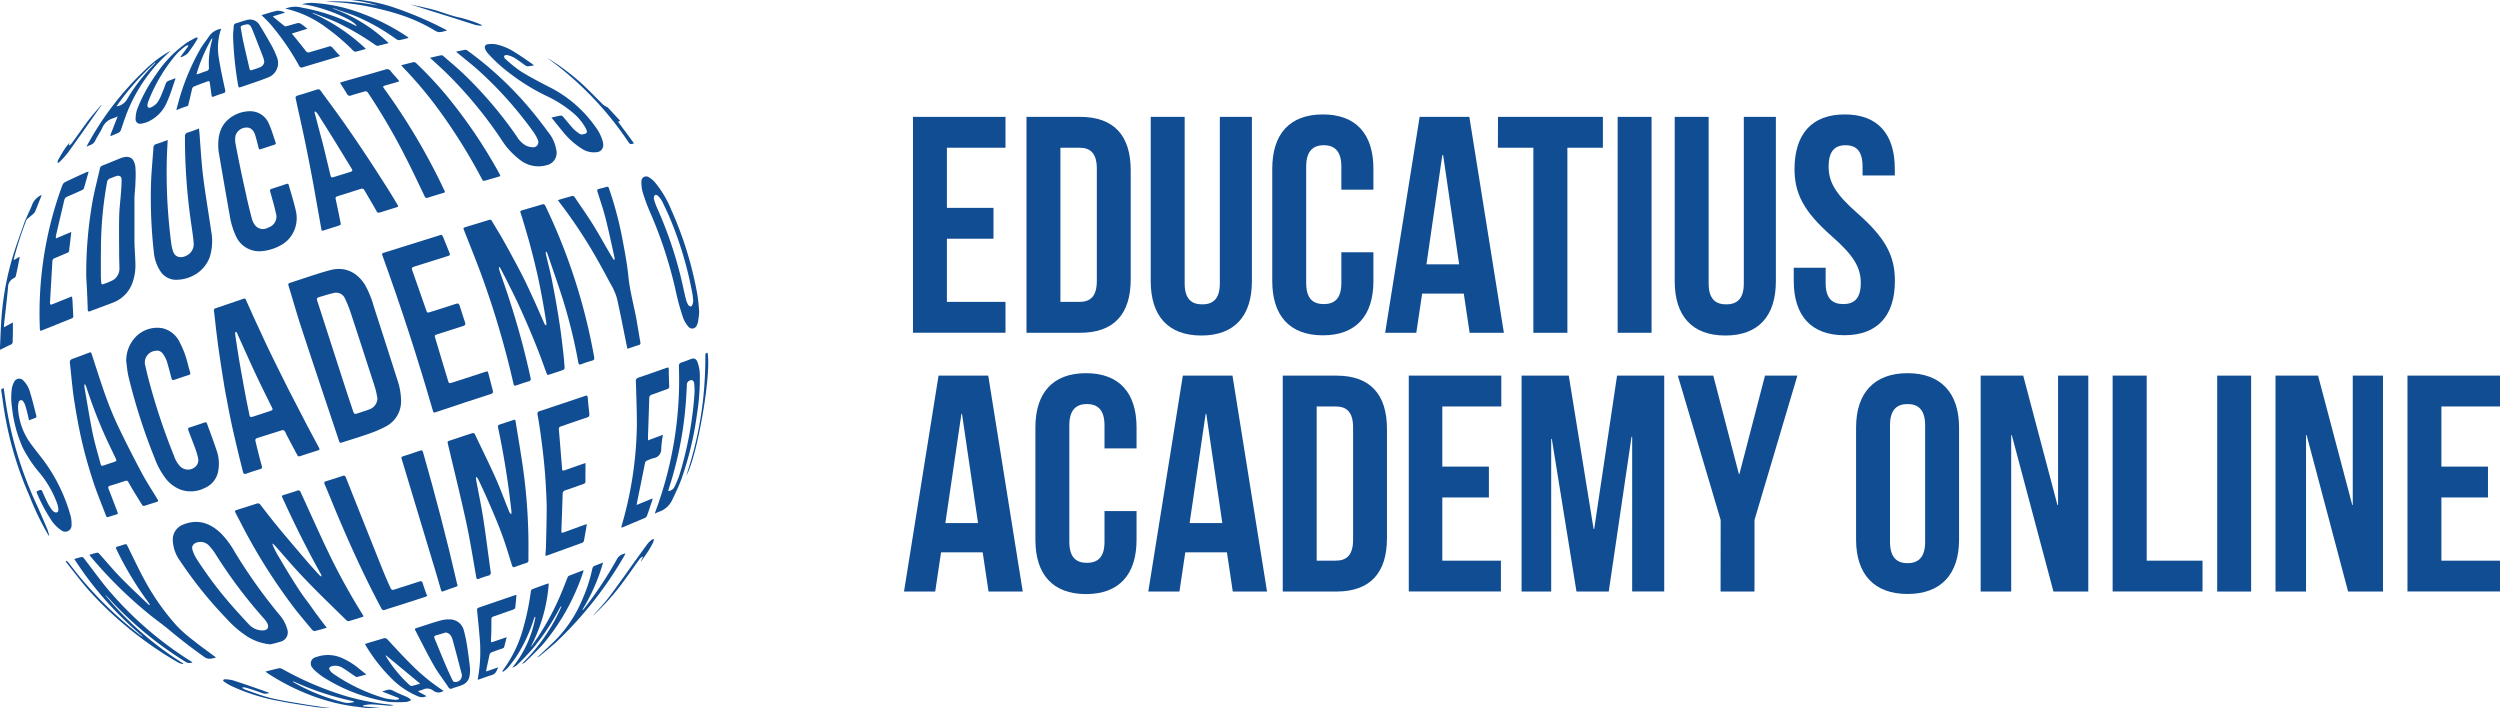 <svg id="Layer_1" data-name="Layer 1" xmlns="http://www.w3.org/2000/svg" viewBox="0 0 521.73 147.84"><defs><style>.cls-1{fill:#114D93;}</style></defs><path class="cls-1" d="M197.61,43.38h9.72v6.44h-9.72V63h12.23v6.44H190.53V24.39h19.31v6.44H197.61Z"/><path class="cls-1" d="M214.22,24.39h11.2c7.07,0,10.55,3.93,10.55,11.14V58.31c0,7.21-3.48,11.14-10.55,11.14h-11.2Zm7.08,6.44V63h4c2.25,0,3.6-1.16,3.6-4.38V35.21c0-3.22-1.35-4.38-3.6-4.38Z"/><path class="cls-1" d="M247.23,24.39V59.15c0,3.22,1.42,4.37,3.67,4.37s3.67-1.15,3.67-4.37V24.39h6.69V58.7c0,7.21-3.6,11.32-10.55,11.32s-10.56-4.11-10.56-11.32V24.39Z"/><path class="cls-1" d="M286.62,52.65v6c0,7.21-3.6,11.33-10.55,11.33s-10.56-4.12-10.56-11.33V35.21c0-7.21,3.61-11.33,10.56-11.33S286.62,28,286.62,35.21v4.37h-6.69V34.76c0-3.22-1.42-4.45-3.67-4.45s-3.67,1.23-3.67,4.45V59.08c0,3.22,1.42,4.38,3.67,4.38s3.67-1.16,3.67-4.38V52.65Z"/><path class="cls-1" d="M313.85,69.45H306.7l-1.22-8.18h-8.69l-1.22,8.18h-6.5l7.2-45.06h10.37ZM297.69,55.16h6.82l-3.34-22.79H301Z"/><path class="cls-1" d="M312.62,24.39h21.89v6.44H327.1V69.45H320V30.83h-7.4Z"/><path class="cls-1" d="M337.59,24.39h7.08V69.45h-7.08Z"/><path class="cls-1" d="M356.58,24.39V59.15c0,3.22,1.42,4.37,3.67,4.37s3.67-1.15,3.67-4.37V24.39h6.69V58.7c0,7.21-3.6,11.32-10.55,11.32S349.5,65.91,349.5,58.7V24.39Z"/><path class="cls-1" d="M385,23.88c6.89,0,10.43,4.12,10.43,11.33v1.41H388.7V34.76c0-3.22-1.29-4.45-3.54-4.45s-3.54,1.23-3.54,4.45,1.41,5.72,6.05,9.78c5.92,5.21,7.78,8.94,7.78,14.09,0,7.21-3.6,11.33-10.55,11.33s-10.56-4.12-10.56-11.33V55.87H381v3.21c0,3.22,1.41,4.38,3.67,4.38s3.66-1.16,3.66-4.38-1.41-5.72-6.05-9.78c-5.92-5.21-7.78-8.94-7.78-14.09C374.54,28,378.08,23.88,385,23.88Z"/><path class="cls-1" d="M213.44,123.45H206.3l-1.22-8.18h-8.69l-1.22,8.18h-6.51l7.21-45.06h10.37Zm-16.15-14.29h6.82l-3.35-22.79h-.12Z"/><path class="cls-1" d="M237.19,106.65v6c0,7.21-3.6,11.33-10.55,11.33s-10.56-4.12-10.56-11.33V89.21c0-7.21,3.61-11.33,10.56-11.33S237.19,82,237.19,89.21v4.37H230.5V88.76c0-3.22-1.42-4.44-3.67-4.44s-3.67,1.22-3.67,4.44v24.32c0,3.22,1.42,4.38,3.67,4.38s3.67-1.16,3.67-4.38v-6.43Z"/><path class="cls-1" d="M264.42,123.45h-7.15l-1.22-8.18h-8.69l-1.22,8.18h-6.5l7.21-45.06h10.36Zm-16.16-14.29h6.83l-3.35-22.79h-.13Z"/><path class="cls-1" d="M267.7,78.39h11.2c7.08,0,10.55,3.93,10.55,11.14v22.78c0,7.21-3.47,11.14-10.55,11.14H267.7Zm7.08,6.44V117h4c2.25,0,3.6-1.16,3.6-4.38V89.21c0-3.22-1.35-4.38-3.6-4.38Z"/><path class="cls-1" d="M301,97.38h9.72v6.44H301V117h12.23v6.44H294V78.39h19.31v6.44H301Z"/><path class="cls-1" d="M332.57,110.38h.13l4.77-32h9.84v45.06h-6.69V91.14h-.13l-4.76,32.31H329l-5.15-31.86h-.13v31.86h-6.18V78.39h9.85Z"/><path class="cls-1" d="M359.09,108.52l-8.94-30.13h7.4l5.34,20.54H363l5.34-20.54h6.76l-8.95,30.13v14.93h-7.08Z"/><path class="cls-1" d="M387.35,89.21c0-7.21,3.79-11.33,10.74-11.33S408.84,82,408.84,89.21v23.42c0,7.21-3.79,11.33-10.75,11.33s-10.74-4.12-10.74-11.33Zm7.08,23.87c0,3.22,1.41,4.45,3.66,4.45s3.67-1.23,3.67-4.45V88.76c0-3.22-1.41-4.44-3.67-4.44s-3.66,1.22-3.66,4.44Z"/><path class="cls-1" d="M419.85,90.82h-.13v32.63h-6.37V78.39h8.88l7.14,27h.13v-27h6.31v45.06h-7.27Z"/><path class="cls-1" d="M440.89,78.39H448V117h11.65v6.44H440.89Z"/><path class="cls-1" d="M462.71,78.39h7.08v45.06h-7.08Z"/><path class="cls-1" d="M481.38,90.82h-.13v32.63h-6.37V78.39h8.88l7.14,27H491v-27h6.31v45.06h-7.28Z"/><path class="cls-1" d="M509.5,97.38h9.72v6.44H509.5V117h12.23v6.44H502.42V78.39h19.31v6.44H509.5Z"/><g id="GLOBE"><g id="Layer_1-2" data-name="Layer 1-2"><path class="cls-1" d="M114,67.88a2.69,2.69,0,0,0,0-.63c-.26-1.61-.52-3.23-.82-4.83-.32-1.76-.66-3.52-1.06-5.27-.48-2.1-1-4.18-1.56-6.26-.44-1.64-.94-3.25-1.41-4.87-.16-.54-.33-1.08-.52-1.61-.1-.29,0-.43.27-.51,1.43-.41,2.86-.82,4.28-1.25.39-.12.52.08.66.37A122.5,122.5,0,0,1,124,74.52c.08.43,0,.62-.45.74-.76.22-1.52.47-2.26.75-.4.15-.53,0-.6-.36a110.3,110.3,0,0,0-3-12.44c-1.06-3.44-2.28-6.83-3.43-10.24a2.55,2.55,0,0,0-.23-.43l-.12,0a1.55,1.55,0,0,0,0,.43c.45,2,1,4,1.37,6q.8,4,1.43,8.15c.34,2.11.58,4.24.83,6.36.13,1.09.22,2.19.29,3.28a.55.55,0,0,1-.29.44c-1,.36-2,.67-3,1-.26.08-.37,0-.45-.24-.57-1.55-1.12-3.1-1.72-4.64s-1.23-3.08-1.88-4.61c-.77-1.81-1.56-3.61-2.39-5.39-.7-1.54-1.47-3-2.23-4.55-.44-.9-.91-1.77-1.37-2.66-.07-.13-.16-.25-.24-.38l-.16.05a5.42,5.42,0,0,0,.14.7c.69,2,1.41,4,2.07,6.08a166.5,166.5,0,0,1,4.42,16.32c.09.39,0,.58-.39.7-.87.26-1.74.55-2.6.85-.34.12-.49.06-.57-.31a188.45,188.45,0,0,0-6.55-22.33c-1.17-3.23-2.47-6.4-3.72-9.59-.26-.65-.27-.65.41-.86,1.57-.47,3.13-.94,4.69-1.43a.5.5,0,0,1,.68.25c.79,1.35,1.62,2.67,2.37,4,1.3,2.33,2.58,4.68,3.81,7.05.91,1.77,1.74,3.59,2.57,5.4.76,1.66,1.47,3.34,2.21,5a1.12,1.12,0,0,0,.16.22Z"/><path class="cls-1" d="M83.7,83.61a5.89,5.89,0,0,1-3,5.29A23.64,23.64,0,0,1,77,90.51c-1.8.64-3.63,1.19-5.44,1.77-.61.2-.66.18-.85-.4-2.56-7.66-5.14-15.32-7.66-23-1-3-1.84-6-2.76-9-.21-.71-.21-.71.5-.94,2.71-.87,5.39-1.84,8.14-2.57,3-.79,5.57.39,7.25,3.09A19.76,19.76,0,0,1,78,63.94q2.52,7.77,5,15.56A13.64,13.64,0,0,1,83.7,83.61Zm-5-.75a13.14,13.14,0,0,0-.3-1.51c-.26-.93-.58-1.85-.88-2.77-1.42-4.38-2.83-8.77-4.28-13.15A24.87,24.87,0,0,0,72,62.31a2,2,0,0,0-2.35-1.16c-1,.21-1.94.53-2.91.81-.64.19-.7.31-.49.94q2.58,8,5.18,16.05,1.11,3.45,2.27,6.88c.17.52.31.62.73.49.91-.29,1.83-.57,2.72-.91A2.48,2.48,0,0,0,78.75,82.86Z"/><path class="cls-1" d="M53.3,92c.15.6.28,1.21.44,1.81.29,1.15.57,2.3.9,3.43.1.39,0,.56-.36.67-1,.3-1.93.6-2.88.94-.4.14-.6,0-.69-.37-.37-1.51-.76-3-1.12-4.54-.45-1.9-.9-3.8-1.31-5.7-.36-1.7-.68-3.4-1-5.11-.2-1-.38-2-.55-3.07-.27-1.66-.53-3.33-.78-5s-.46-3.12-.65-4.68c-.24-1.85-.43-3.7-.65-5.55a.41.41,0,0,1,.32-.49l5.87-2c.28-.09.39,0,.49.26.49,1.1,1,2.19,1.47,3.28.7,1.53,1.4,3,2.11,4.56.44.94.88,1.89,1.33,2.82q1.14,2.34,2.3,4.67c.69,1.38,1.37,2.77,2.08,4.14,1,1.94,2,3.87,3,5.8.7,1.36,1.43,2.7,2.15,4.06.27.51.53,1,.81,1.53.14.26.12.42-.19.52-1.27.4-2.53.81-3.8,1.23a.41.41,0,0,1-.55-.25c-.78-1.45-1.55-2.91-2.32-4.36a.25.25,0,0,1,0-.07c-.44-.87-.46-.88-1.4-.58L53.73,91.4C53.46,91.48,53.25,91.6,53.3,92Zm-4-22.72-.22.06c0,.47.07.93.14,1.39.25,1.65.51,3.31.79,5,.42,2.36.84,4.72,1.28,7.07.23,1.24.5,2.46.74,3.7.1.52.22.62.73.46l3.63-1.19c.56-.18.59-.28.33-.8-1.14-2.32-2.31-4.63-3.41-7-1.28-2.73-2.5-5.49-3.74-8.24A3.23,3.23,0,0,0,49.31,69.23Z"/><path class="cls-1" d="M106.73,107.26a4.51,4.51,0,0,0,0-.52A173.46,173.46,0,0,0,104,89.49c-.15-.74-.15-.74.59-1L107,87.7c.51-.17.53-.17.62.36.56,3.52,1.18,7,1.66,10.58a117.2,117.2,0,0,1,1,16.64c0,.55,0,1.1,0,1.65a.51.51,0,0,1-.39.54c-.83.27-1.65.55-2.46.85-.33.13-.46,0-.56-.28-.7-2.21-1.34-4.43-2.15-6.59-.91-2.45-1.94-4.85-3-7.26-.6-1.4-1.26-2.76-1.9-4.14a2.91,2.91,0,0,0-.32-.46l-.18,0a5.44,5.44,0,0,0,.05.58c.5,2.72,1.08,5.42,1.5,8.15.57,3.67,1,7.35,1.53,11a.63.63,0,0,1-.52.82,18.23,18.23,0,0,0-1.93.65c-.4.16-.5,0-.56-.35-.67-3.79-1.26-7.59-2.07-11.34-1.18-5.45-2.53-10.87-3.81-16.3-.16-.68-.18-.68.5-.9,1.48-.49,3-1,4.45-1.47.35-.12.53-.05.7.3,1.38,2.93,2.83,5.82,4.15,8.77,1,2.21,1.83,4.49,2.74,6.74.09.23.17.46.28.68a1.38,1.38,0,0,0,.24.3Z"/><path class="cls-1" d="M92.14,49c.08.09.23.19.28.32.48,1.18.94,2.37,1.42,3.54.14.34,0,.46-.31.55l-7,2.2c-.62.2-.67.3-.46.91l2.85,8.14c.22.64.25.66.9.45,1.81-.57,3.61-1.13,5.41-1.73.38-.12.55,0,.67.34.37,1.21.77,2.42,1.17,3.63.13.37,0,.54-.35.66-1.82.57-3.64,1.16-5.45,1.75-.59.18-.61.24-.43.84.89,2.94,1.77,5.87,2.65,8.81.17.6.25.64.86.44l6.88-2.23c.55-.18.57-.18.71.38.3,1.18.59,2.36.91,3.53.1.39,0,.57-.4.69Q96.71,84.07,91,86c-.51.17-.54.14-.69-.38Q85.61,69.34,79.85,53.44c-.19-.54-.19-.55.35-.73L91.75,49.1Z"/><path class="cls-1" d="M68.19,131c-.91.26-1.73.53-2.57.71-.16,0-.42-.21-.57-.38-1.11-1.33-2.23-2.66-3.3-4a118.85,118.85,0,0,1-11.12-17.46c-.5-1-1-1.91-1.48-2.85-.18-.34-.1-.49.25-.6,1.38-.42,2.76-.86,4.13-1.31a.67.67,0,0,1,.83.24c.94,1.22,1.86,2.43,2.83,3.62,1.08,1.35,2.2,2.68,3.32,4s2.47,2.91,3.71,4.35c.79.91,1.6,1.79,2.41,2.68a2.28,2.28,0,0,0,.38.3l.1-.07a2.69,2.69,0,0,0-.16-.45C64.05,114.6,61.44,109.33,59,104c-.25-.56-.26-.56.36-.75.88-.28,1.77-.54,2.64-.85.39-.14.57-.07.75.33,2,4.34,3.92,8.7,6,13a132.54,132.54,0,0,0,6.86,12.41l.28.49-.42.18-2.48.76a.63.63,0,0,1-.74-.17c-3-2.94-6-5.82-8.84-8.81-2.09-2.16-4-4.46-6-6.69a2.16,2.16,0,0,0-.61-.47,16.23,16.23,0,0,0,1.57,3.08c.57,1,1.17,2,1.78,3s1.24,2,1.88,3,1.28,1.93,2,2.87,1.36,1.91,2.06,2.85S67.41,130,68.19,131Z"/><path class="cls-1" d="M26.34,75.4a7.17,7.17,0,0,1,2-5.12,6.28,6.28,0,0,1,5.52-1.79,5.31,5.31,0,0,1,3.63,2.92,19.42,19.42,0,0,1,1.75,4.74c.14.51.28,1,.44,1.54.1.32,0,.48-.32.58-1,.32-2,.66-3,1-.33.12-.48,0-.56-.29-.33-1.22-.63-2.44-1-3.63a5.79,5.79,0,0,0-.86-1.58,1.46,1.46,0,0,0-1.5-.56,2.46,2.46,0,0,0-2.08,3.26c.42,1.91.93,3.79,1.47,5.67a132.66,132.66,0,0,0,4.53,13.11,5.72,5.72,0,0,0,1.26,2.1,2.32,2.32,0,0,0,3.12.09,1.85,1.85,0,0,0,.6-1.82,13,13,0,0,0-.56-1.94c-.47-1.3-1-2.58-1.46-3.86-.13-.35-.07-.52.3-.63,1-.31,2-.65,3-1,.31-.11.49-.06.6.26.65,1.81,1.35,3.61,1.94,5.43a8.26,8.26,0,0,1,.28,4.87,4.67,4.67,0,0,1-2.7,3.08,6.38,6.38,0,0,1-4.92.4A7.18,7.18,0,0,1,34.69,100a16,16,0,0,1-2.41-4.38A122.14,122.14,0,0,1,26.8,78.52C26.56,77.5,26.49,76.44,26.34,75.4Z"/><path class="cls-1" d="M70,41.31c.22,1,.41,1.9.6,2.81s.32,1.64.49,2.46a.34.34,0,0,1-.26.46l-3.35,1.07c-.27.09-.37,0-.42-.29-.49-2.8-1-5.6-1.49-8.41C65,36.22,64.37,33,63.72,29.83s-1.34-6.15-2-9.22c-.09-.38,0-.54.36-.66,1.36-.4,2.71-.82,4.06-1.26a.61.61,0,0,1,.8.27c1.59,2.2,3.23,4.37,4.79,6.59s3.17,4.59,4.71,6.91,3.06,4.7,4.57,7.07c.69,1.08,1.34,2.19,2,3.28.13.22.08.35-.16.42L79.2,44.37c-.32.1-.49-.08-.63-.32C78,43,77.34,41.93,76.73,40.86c-.22-.39-.46-.77-.68-1.16a.57.57,0,0,0-.73-.29l-5,1.58C70.2,41,70.08,41.21,70,41.31Zm-4.2-18.06-.15.1c0,.16.06.32.1.49.51,1.94,1,3.87,1.54,5.82.57,2.27,1.1,4.55,1.65,6.82.15.59.22.63.81.44l3.23-1c.65-.2.67-.29.32-.86-1.23-2-2.44-4-3.67-6-1.11-1.78-2.22-3.55-3.35-5.32a3.17,3.17,0,0,0-.48-.49Z"/><path class="cls-1" d="M35,29.21c-.05.88-.09,1.64-.13,2.4a112.62,112.62,0,0,0,.88,19.25,7.91,7.91,0,0,0,.37,1.6c.52,1.51,2,1.38,2.92.82a2.63,2.63,0,0,0,1.37-2.62c-.09-1.25-.3-2.49-.47-3.73A123.36,123.36,0,0,1,38.6,28.52a.76.76,0,0,1,.61-.87c.77-.23,1.52-.53,2.34-.83,0,.26,0,.43.05.61.25,3.1.4,6.21.78,9.29.47,3.84,1.14,7.65,1.69,11.49a11.15,11.15,0,0,1-.26,5.32,6.91,6.91,0,0,1-3.24,3.85,7.65,7.65,0,0,1-3.49,1,3.91,3.91,0,0,1-3.67-1.87,8.7,8.7,0,0,1-1.31-3.95,101,101,0,0,1-.58-14.33c.08-2.47.34-4.93.5-7.4a.78.78,0,0,1,.61-.78C33.39,29.83,34.14,29.53,35,29.21Z"/><path class="cls-1" d="M14.58,75.7c-.05-.47.17-.68.6-.83,1.12-.39,2.22-.82,3.33-1.24.46-.17.49-.14.64.31C20.09,76.81,21,79.7,22,82.53c.79,2.19,1.66,4.35,2.66,6.45,1.52,3.2,3.13,6.35,4.79,9.47,1.05,2,2.28,3.86,3.44,5.78.17.28.13.43-.19.53-.83.25-1.66.51-2.48.78a.45.45,0,0,1-.61-.24l-2-3.26c-.28-.47-.55-.94-.82-1.42a.47.47,0,0,0-.64-.26c-1.06.35-2.12.7-3.18,1-.4.12-.44.33-.3.69.61,1.56,1.2,3.12,1.8,4.69.19.5.18.52-.35.68s-1,.3-1.49.47c-.26.09-.4,0-.5-.24-.92-2.44-1.94-4.86-2.74-7.34-.9-2.76-1.69-5.57-2.34-8.39s-1.17-5.78-1.62-8.69C15.07,80.76,14.87,78.23,14.58,75.7Zm3.18,4.52-.14,0a3.62,3.62,0,0,0,0,.57c.56,3.2,1.06,6.41,1.71,9.59.44,2.15,1.08,4.25,1.64,6.37.14.5.22.53.72.36l2.05-.68c.62-.21.64-.27.36-.86-.75-1.58-1.52-3.15-2.24-4.74A103.1,103.1,0,0,1,18,80.71,4.37,4.37,0,0,0,17.76,80.22Z"/><path class="cls-1" d="M45.54,30.35c0-2.25.53-4.09,2.14-5.46a7,7,0,0,1,4.5-1.68,4.23,4.23,0,0,1,4,2.77c.55,1.21.9,2.52,1.35,3.79.08.23,0,.35-.23.42l-2.88.94c-.29.1-.39,0-.46-.28-.24-.94-.45-1.89-.75-2.8s-.95-1.46-1.74-1.43a2.41,2.41,0,0,0-2.32,1.7,4.69,4.69,0,0,0,0,1.67q1,5.28,2.19,10.53c.35,1.67.76,3.32,1.19,5a4.07,4.07,0,0,0,.59,1.33,2.08,2.08,0,0,0,2.86.63,2.38,2.38,0,0,0,1.58-3.06c-.3-1.43-.73-2.83-1.11-4.24-.17-.63-.17-.64.47-.85l2.8-.92c.24-.08.45-.13.54.2.5,1.81,1.09,3.6,1.49,5.43a6.55,6.55,0,0,1-.85,5,6.28,6.28,0,0,1-2.33,2.16,9.92,9.92,0,0,1-3.91,1.21,5.34,5.34,0,0,1-5.44-3.16,16.75,16.75,0,0,1-1.31-4.47q-1.17-6.57-2.28-13.16A12.49,12.49,0,0,1,45.54,30.35Z"/><path class="cls-1" d="M56.39,134.47a10.9,10.9,0,0,1-4.94-1.74,22.23,22.23,0,0,1-4.21-3.66,86.33,86.33,0,0,1-9.65-12,7.73,7.73,0,0,1-1.53-4.57,3.33,3.33,0,0,1,2.11-3c3.11-1.28,5.7-.36,8,1.86A18.49,18.49,0,0,1,49,115.21a110.94,110.94,0,0,0,9.24,13,7.7,7.7,0,0,1,1.72,3.13,2,2,0,0,1-1.37,2.56A22.16,22.16,0,0,1,56.39,134.47Zm-1.78-2.91h.22c1.05,0,1.42-.7.89-1.6a5.63,5.63,0,0,0-.75-1A100.45,100.45,0,0,1,45,115.67a11.55,11.55,0,0,0-1.19-1.59,2.51,2.51,0,0,0-2.47-.94c-.86.18-1.44.74-1.17,1.62a7.55,7.55,0,0,0,.86,1.87,83,83,0,0,0,6.28,8.51c1.47,1.74,3,3.42,4.57,5.09a3.84,3.84,0,0,0,2.69,1.33Z"/><path class="cls-1" d="M18,57.84A86.42,86.42,0,0,1,19.37,41.7c.41-2.19,1-4.34,1.47-6.51a.83.83,0,0,1,.56-.65c1.24-.49,2.46-1,3.7-1.5,1.86-.73,2.93-.12,3.16,1.86a22.2,22.2,0,0,1,0,3.16c0,1.11-.19,2.22-.2,3.33,0,2.87,0,5.75,0,8.62,0,1.72.17,3.44.2,5.16a10.61,10.61,0,0,1-.53,3.58,6.88,6.88,0,0,1-4.34,4.47c-1.52.59-3.06,1.14-4.58,1.73-.4.15-.48,0-.5-.35Q18.21,61.23,18,57.84Zm3.05-5.11v4.9c0,.44.05.89.08,1.34,0,.22.11.44.38.34a13.51,13.51,0,0,0,2.15-.89,2.86,2.86,0,0,0,1.26-2.62c0-.76-.05-1.53-.05-2.29,0-2.68-.06-5.35,0-8,0-1.79.26-3.57.38-5.36.06-.89.14-1.78.12-2.67,0-.67-.43-.92-1.07-.74-.42.12-.81.32-1.22.45a1,1,0,0,0-.75.9A78.28,78.28,0,0,0,21.07,52.73Z"/><path class="cls-1" d="M122.47,109.38c-.07.43-.12.76-.18,1.1-.13.75-.27,1.5-.4,2.26a.64.64,0,0,1-.46.56l-7.17,2.6a3,3,0,0,1-.43.11c0-.59.08-1.12.1-1.64.06-2.73.15-5.46.16-8.19,0-1.62-.1-3.24-.18-4.85-.22-4-.68-8-1.26-11.94-.15-1-.29-1.91-.47-2.86a.55.55,0,0,1,.45-.73q4.75-1.58,9.5-3.18c.35-.12.49-.06.52.33.1,1.17.22,2.33.35,3.5,0,.37-.09.54-.44.66-1.78.59-3.56,1.21-5.33,1.82-.6.2-.63.26-.58.91.22,2.61.43,5.21.64,7.82,0,.57.13.64.67.44l3.56-1.25.66-.21a2.92,2.92,0,0,1,0,.5c0,1.1,0,2.2,0,3.3a.52.52,0,0,1-.42.56c-1.25.44-2.5.9-3.76,1.32a.75.75,0,0,0-.58.82c-.07,2.52-.17,5-.26,7.54,0,.55,0,.59.56.4l4.15-1.52Z"/><path class="cls-1" d="M89.72,12.07c.87-.2,1.62-.4,2.39-.54a.63.63,0,0,1,.45.2c1.38,1.2,2.8,2.38,4.13,3.64a84.78,84.78,0,0,1,11.17,13.12,5.14,5.14,0,0,0,1.88,1.88,3.81,3.81,0,0,0,1.36.36,1.08,1.08,0,0,0,1.16-1.5,8.53,8.53,0,0,0-1-1.78A80.44,80.44,0,0,0,99.72,14.57c-1.34-1.19-2.76-2.29-4.14-3.44l-.42-.34c.72-.15,1.34-.31,2-.4.14,0,.34.13.48.23a72.67,72.67,0,0,1,12.89,12c1.43,1.68,2.77,3.45,4.08,5.22a7.74,7.74,0,0,1,1.48,3.44,2.62,2.62,0,0,1-2,3.19,6.18,6.18,0,0,1-5.54-1.08,16.33,16.33,0,0,1-4-4.39A87.66,87.66,0,0,0,93,15.08c-.93-.9-1.91-1.77-2.86-2.65Z"/><path class="cls-1" d="M116.43,41.77l.66-.22c.71-.2,1.42-.38,2.12-.61a.59.59,0,0,1,.77.28c1.27,1.91,2.61,3.78,3.82,5.73,1.38,2.24,2.63,4.55,4,6.83a4.87,4.87,0,0,0,.32.47l.11,0a2.17,2.17,0,0,0,0-.57c-.61-2.73-1.18-5.48-1.87-8.19-.47-1.86-1.11-3.68-1.68-5.51-.1-.33,0-.49.31-.56.49-.12,1-.24,1.47-.39s.53,0,.65.35A74.79,74.79,0,0,1,129.72,49c.56,2.91,1.14,5.83,1.43,8.77.32,3.22,1.25,6.31,1.78,9.49.24,1.39.46,2.79.71,4.19a.42.42,0,0,1-.35.56c-.77.24-1.53.51-2.36.78-.06-.33-.12-.61-.18-.88-.66-3.23-1.27-6.46-2-9.67a13.28,13.28,0,0,0-1.39-3.11c-1.26-2.36-2.53-4.71-3.89-7a101.22,101.22,0,0,0-6.16-9.17C117,42.57,116.74,42.19,116.43,41.77Z"/><path class="cls-1" d="M89.15,124.34a2.24,2.24,0,0,1-.4.22l-5.32,1.72c-1,.33-2.08.63-3.1,1-.39.13-.56,0-.75-.32-3.65-6.85-6.84-13.9-9.82-21.06-.66-1.6-1.3-3.22-2-4.82-.16-.37-.11-.53.29-.66,1.17-.35,2.32-.72,3.47-1.11.35-.12.51,0,.65.31q3.87,9.75,7.77,19.5c.49,1.2,1,2.38,1.56,3.58a.54.54,0,0,0,.78.34c1.76-.57,3.53-1.12,5.28-1.7.36-.12.52,0,.64.32.24.78.53,1.56.79,2.34C89.06,124.07,89.09,124.17,89.15,124.34Z"/><path class="cls-1" d="M70.94,17.26l.57-.19c2.95-.85,5.92-1.68,8.87-2.55a.94.94,0,0,1,1.19.36c.46.59,1,1.14,1.47,1.7l.3.39-.61.21c-.78.22-1.56.43-2.34.66-.5.15-.53.24-.23.64a131.83,131.83,0,0,1,12,20.05c.19.4.37.82.58,1.21s.07.45-.24.53c-1.09.32-2.16.65-3.24,1-.32.1-.49,0-.64-.3-1.26-2.63-2.5-5.27-3.83-7.88A131.43,131.43,0,0,0,77,19.66c-.47-.69-.49-.7-1.27-.47s-1.62.45-2.41.72a.67.67,0,0,1-.94-.37C71.93,18.78,71.45,18.06,70.94,17.26Z"/><path class="cls-1" d="M95.5,122.17c-.06.07-.13.22-.24.25-.94.33-1.89.63-2.83,1-.31.1-.35-.12-.4-.31-.31-1-.6-2.09-.91-3.13Q87.57,108.14,84,96.35c-.34-1.14-.42-.95.69-1.31l3-1c.33-.11.49-.05.59.31,2.59,9.09,5,18.22,7.1,27.45C95.44,121.91,95.47,122,95.5,122.17Z"/><path class="cls-1" d="M132.86,105.38l3.32-1.36a3,3,0,0,1-.07.43c-.36,1.06-.7,2.11-1.08,3.16a.86.86,0,0,1-.4.46c-1.57.67-3.15,1.32-4.73,2l-.23,0a3.51,3.51,0,0,1,.08-.42,78.13,78.13,0,0,0,3.16-21c0-3-.11-6-.21-9a.73.73,0,0,1,.57-.85c1.92-.65,3.83-1.33,5.74-2,.51-.18.55-.15.56.37,0,1.14.05,2.28.09,3.42a.56.56,0,0,1-.45.63c-1.06.36-2.09.77-3.15,1.13a.74.74,0,0,0-.57.79c-.07,2.65-.17,5.31-.26,8,0,.21,0,.42,0,.76l3.12-1.17a26,26,0,0,0-.36,2.84,1.88,1.88,0,0,1-1.67,2.06,9.6,9.6,0,0,0-1.26.48.66.66,0,0,0-.46.56c-.54,2.74-1.1,5.47-1.66,8.2C132.92,105,132.91,105.1,132.86,105.38Z"/><path class="cls-1" d="M18.5,35.83c-.35,1.23-.66,2.37-1,3.5-.05.16-.27.29-.45.37-1,.46-2,.9-3,1.33a1,1,0,0,0-.63.71q-.87,3.73-1.75,7.47a4.86,4.86,0,0,0,0,.55l3.21-1.36c-.08.65-.14,1.2-.2,1.75s-.17,1.37-.24,2.07a.55.55,0,0,1-.39.54c-.89.37-1.76.76-2.64,1.12a.69.69,0,0,0-.48.65c-.16,2.85-.33,5.71-.49,8.56,0,.51.09.57.56.38l3.5-1.41c.15-.07.32-.11.54-.19,0,.29.07.53.08.77.06,1.1.11,2.19.17,3.29a.45.45,0,0,1-.29.51L8.63,69a1,1,0,0,1-.25,0,2.32,2.32,0,0,1-.06-.38,77,77,0,0,1,4.71-30,1.27,1.27,0,0,1,.58-.63c1.49-.73,3-1.41,4.52-2.1Z"/><path class="cls-1" d="M83.73,13.61c1-.24,1.8-.47,2.66-.66.13,0,.34.12.47.24a80.16,80.16,0,0,1,6.42,6.87,105.38,105.38,0,0,1,10.94,16.18c.27.49.27.51-.26.66l-2.54.74c-.59.16-.62.15-.91-.4A116.6,116.6,0,0,0,91.63,23a84.65,84.65,0,0,0-7.57-9C84,13.91,83.89,13.8,83.73,13.61Z"/><path class="cls-1" d="M115.08,24.54c.74-.17,1.37-.33,2-.43.13,0,.34.14.44.26.73.85,1.41,1.73,2.17,2.54a7.53,7.53,0,0,0,1.26,1,.68.68,0,0,0,.41.14,2,2,0,0,0,.95-.23c.3-.24.12-.63,0-.92a11.23,11.23,0,0,0-2.56-3.21A25.12,25.12,0,0,0,114,20a43.66,43.66,0,0,1-7.76-4.81,31.72,31.72,0,0,1-4.44-4.07,4.2,4.2,0,0,1-.55-.88c-.21-.5,0-.9.51-1a5.83,5.83,0,0,1,1.72,0A12.24,12.24,0,0,1,107.59,11c1.2.73,2.33,1.55,3.49,2.34.12.1.24.2.35.31a12,12,0,0,1-1.3.19,1,1,0,0,1-.54-.22c-.77-.53-1.51-1.11-2.31-1.6a5.83,5.83,0,0,0-1.5-.54c-.17-.05-.41.12-.62.18.08.2.09.46.23.57a30.34,30.34,0,0,0,3.26,2.64C110.47,16,112.39,17,114.31,18a26.13,26.13,0,0,1,10,8.53,9,9,0,0,1,1.51,3.1,3.45,3.45,0,0,1,.07.55,1.46,1.46,0,0,1-1.39,1.58,4.52,4.52,0,0,1-3-.68,16.06,16.06,0,0,1-4.16-3.76C116.59,26.43,115.88,25.52,115.08,24.54Z"/><path class="cls-1" d="M145.91,65c0,.53-.1,1.25-.21,2a2.81,2.81,0,0,1-.34,1,1,1,0,0,1-1.63.25,5.86,5.86,0,0,1-1.16-1.9,49.09,49.09,0,0,1-1.41-5,90.05,90.05,0,0,0-5.6-17.3,37.9,37.9,0,0,1-1.45-4,7.27,7.27,0,0,1-.25-2.13,1,1,0,0,1,1.61-.89,5.1,5.1,0,0,1,1.27,1.09,22,22,0,0,1,3.33,5.62,75.81,75.81,0,0,1,5.44,17.59c.09.49.15,1,.2,1.46C145.79,63.33,145.83,64.05,145.91,65Zm-1.25-2.37c-.06-.46-.09-1-.18-1.44A76.5,76.5,0,0,0,140,46c-.55-1.35-1.18-2.67-1.82-4a5.24,5.24,0,0,0-.9-1.16.66.66,0,0,0-.57-.15.86.86,0,0,0-.25.57,1.54,1.54,0,0,0,.11.64,15.88,15.88,0,0,0,.56,1.5,83.58,83.58,0,0,1,5.35,16.15c.22,1,.42,1.94.67,2.91a4.17,4.17,0,0,0,.45,1.12.78.78,0,0,0,.55.39c.16,0,.34-.32.41-.53a4.27,4.27,0,0,0,.11-.84Z"/><path class="cls-1" d="M6.06,87.72c-.12-.51-.21-.93-.31-1.35-.15-.59-.29-1.18-.48-1.75a2.57,2.57,0,0,0-.38-.78.52.52,0,0,0-1,.15,3.74,3.74,0,0,0-.12,1.24A13.83,13.83,0,0,0,6,92c1,1.46,2.15,2.82,3.21,4.24a35.45,35.45,0,0,1,5.49,11.29,6.46,6.46,0,0,1,.23,2,1.32,1.32,0,0,1-2.18,1.11,7.67,7.67,0,0,1-2.28-2.46A33.36,33.36,0,0,1,7.7,102.9c-.12-.28,0-.41.22-.48l.37-.13c.27-.12.42,0,.53.24.37.84.75,1.69,1.16,2.52a11.86,11.86,0,0,0,.86,1.35,1.65,1.65,0,0,0,.48.43c.45.28.89.07.86-.46a4.5,4.5,0,0,0-.27-1.35A21.72,21.72,0,0,0,8.36,98.8,26.73,26.73,0,0,1,4.8,93.54,27.36,27.36,0,0,1,2.5,85a13.16,13.16,0,0,1,0-4.06A4.17,4.17,0,0,1,3,79.62a1.16,1.16,0,0,1,1.9-.18A5.62,5.62,0,0,1,6.31,82c.48,1.58.87,3.2,1.28,4.81a.42.42,0,0,1-.14.38C7,87.36,6.58,87.51,6.06,87.72Z"/><path class="cls-1" d="M114.52,121.78a33.42,33.42,0,0,1-3.81,13.3c.13-.17.28-.32.41-.5a54.21,54.21,0,0,0,6.18-11.21c.39-.92.74-1.86,1.11-2.78.07-.16.15-.36.28-.41,1-.4,2-.77,3.09-1.19a3.12,3.12,0,0,1-.09.44,45.72,45.72,0,0,1-8.13,14.73c-1.2,1.41-2.59,2.66-3.92,4a1.84,1.84,0,0,1-.75.38,37.53,37.53,0,0,0,8.27-11.94l-.1-.07a4.13,4.13,0,0,0-.25.38,48.19,48.19,0,0,1-5.81,8.66c-1,1.12-2,2.17-3.1,3.21a3,3,0,0,1-1,.56,23.19,23.19,0,0,0,4.84-10.57l-.13-.06c-.08.19-.17.38-.23.57a32,32,0,0,1-3.61,7.72,28,28,0,0,1-1.8,2.38,6.56,6.56,0,0,1-1,.82l-.12-.11a.87.87,0,0,1,.07-.17,26.2,26.2,0,0,0,4.3-8.93,52.68,52.68,0,0,0,1.55-7.47A.72.72,0,0,1,111,123c1.06-.42,2.14-.79,3.22-1.18Z"/><path class="cls-1" d="M18.65,115.78c.61-.17,1.12-.34,1.64-.44a.65.65,0,0,1,.45.25c1.45,1.61,2.83,3.29,4.34,4.84,1.88,1.94,3.87,3.77,5.82,5.65a.64.64,0,0,0,.42.18c-.09-.15-.17-.3-.27-.44a69.78,69.78,0,0,1-6.38-10.41c-.13-.28-.25-.56-.4-.82s-.05-.45.26-.53c.47-.13.95-.27,1.41-.43s.51,0,.67.32c1.2,2.42,2.34,4.87,3.63,7.24a49.84,49.84,0,0,0,6.61,9.37,29.25,29.25,0,0,0,3.64,3.2c1.37,1.11,2.82,2.12,4.23,3.18.1.07.19.15.36.29-.87.18-1.56.5-2.41-.1-2.49-1.77-4.91-3.62-7.25-5.58-1.42-1.19-2.94-2.25-4.37-3.42A90.26,90.26,0,0,1,19,116.25Z"/><path class="cls-1" d="M136.64,107.21c.09-.26.13-.4.18-.55a78.73,78.73,0,0,0,4.86-30.16c0-.48.1-.73.58-.87.65-.19,1.28-.46,1.92-.7s1.07-.11,1.37.6a8.49,8.49,0,0,1,.5,3.11,46.58,46.58,0,0,1-.6,7.82,67.67,67.67,0,0,1-3.22,13.46c-.53,1.48-1.23,2.9-1.9,4.32a4.69,4.69,0,0,1-2.8,2.56A6.48,6.48,0,0,0,136.64,107.21Zm2.82-4.72a1.6,1.6,0,0,0,1.31-.91,20.12,20.12,0,0,0,1-2.4A74.84,74.84,0,0,0,144.94,82a13.68,13.68,0,0,0-.09-2.12.79.79,0,0,0-.4-.54,1,1,0,0,0-1.11.81c0,.77-.06,1.53-.11,2.29a76.5,76.5,0,0,1-3.64,19.5c-.05.16-.08.32-.13.53Z"/><path class="cls-1" d="M59.54,1.81a5.54,5.54,0,0,1,3.59-.19A39.47,39.47,0,0,1,74,5.26l.46.2C73.84,4,66.67,1.19,63,.89A7.46,7.46,0,0,1,65.12.6a33.62,33.62,0,0,1,8.4,1.52A45.41,45.41,0,0,1,85,7.66l.21.16s0,0,0,.12c-.64.15-1.28.34-1.93.44a1.1,1.1,0,0,1-.65-.26A43.66,43.66,0,0,0,74.3,3.4c-1.43-.59-2.91-1-4.36-1.56a1.5,1.5,0,0,0-.55-.08A32.69,32.69,0,0,1,81.11,9c-.84.21-1.57.41-2.31.57-.15,0-.35-.11-.5-.21A56.09,56.09,0,0,0,70,4.54C68.53,3.9,67,3.36,65.58,2.79a1.07,1.07,0,0,0-.43-.06,39.25,39.25,0,0,1,11.22,7.48c-.81.22-1.5.44-2.2.59-.14,0-.36-.14-.49-.27A44.63,44.63,0,0,0,68.14,5.8a22.69,22.69,0,0,0-8.07-3.88Z"/><path class="cls-1" d="M98.09,139.49c.07,2.28-.53,3.13-2.11,3.65-.55.18-1.11.34-1.65.54a.52.52,0,0,1-.71-.2c-1-1.54-2.18-3-3.1-4.64-1.34-2.34-2.53-4.77-3.78-7.17-.24-.45-.22-.47.26-.63,1.64-.52,3.27-1.09,4.92-1.54a6.16,6.16,0,0,1,2.22-.22,3,3,0,0,1,2.66,2.28,29.32,29.32,0,0,1,.75,3.73C97.79,136.89,98,138.5,98.09,139.49ZM93,132c-.66.2-1.32.41-2,.59-.39.11-.45.31-.3.67.74,1.76,1.44,3.53,2.19,5.29.49,1.15,1,2.29,1.57,3.43.06.13.21.32.33.33a1.36,1.36,0,0,0,1.52-1.81c-.6-2.32-1.21-4.63-1.84-6.95a3.57,3.57,0,0,0-.35-.83A1.49,1.49,0,0,0,93,132Z"/><path class="cls-1" d="M48.64,7.36c0-.41.09-1.18.15-1.94a.56.56,0,0,1,.44-.55c.76-.22,1.5-.5,2.27-.69a2.28,2.28,0,0,1,2.69,1.08c.88,1.41,1.7,2.85,2.52,4.3a16.18,16.18,0,0,1,1,2.18,3.22,3.22,0,0,1-1.95,4.49c-1.56.64-3.18,1.14-4.77,1.7l-.58.19c-.62.21-.62.21-.73-.42A72.05,72.05,0,0,1,48.64,7.36Zm6.51,5.5a6.29,6.29,0,0,0-.22-.88c-.73-1.89-1.46-3.78-2.21-5.66-.55-1.36-.78-1.44-2.15-1-.29.1-.39.24-.32.54.19,1,.33,1.94.54,2.9.4,1.83.84,3.66,1.26,5.49.06.25.12.51.47.39.57-.19,1.14-.35,1.69-.58A1.35,1.35,0,0,0,55.15,12.86Z"/><path class="cls-1" d="M92.55,144.18a1.77,1.77,0,0,1-2.15-.06,2,2,0,0,0-2.14-.21c-.3.13-.63.2-.94.3a.5.5,0,0,0,0,.13l1.69.93a2,2,0,0,1-1.65.1A17,17,0,0,1,82,141.88a34.85,34.85,0,0,1-5.61-7.07c-.07-.11-.12-.23-.22-.39.17-.07.3-.13.45-.18,1.11-.34,2.24-.66,3.35-1a.79.79,0,0,1,.94.26c1.52,1.63,3,3.27,4.59,4.84a40.55,40.55,0,0,0,7,5.79A.27.27,0,0,1,92.55,144.18Zm-4.87-1.51-7.12-5.9-.09.07c.19.3.37.61.57.91a26.78,26.78,0,0,0,4.39,5.17c.14.11.34.27.48.24.61-.13,1.21-.32,1.77-.48Z"/><path class="cls-1" d="M36.79,23c.12-.45.2-.79.3-1.13A47.38,47.38,0,0,1,41.94,10c.54-.88,1.22-1.68,1.78-2.56A3.82,3.82,0,0,1,46.13,6l0,.08a12.11,12.11,0,0,0-.45,6.08c.34,2.23.84,4.43,1.31,6.63.09.39,0,.54-.36.65-.69.21-1.37.45-2,.71-.31.11-.45.05-.49-.29-.1-.83-.23-1.66-.34-2.49-.06-.45-.13-.51-.55-.36-.89.32-1.77.65-2.66,1a.71.71,0,0,0-.51.58c-.24,1-.48,2.08-.74,3.12,0,.16-.11.38-.23.43C38.39,22.37,37.64,22.63,36.79,23ZM41,15.51c.24-.06.38-.08.5-.12.52-.18,1-.39,1.56-.55a.67.67,0,0,0,.54-.78,17.46,17.46,0,0,1,.69-5.79.74.74,0,0,0,0-.21l-.11,0A33.68,33.68,0,0,0,41,15.51Z"/><path class="cls-1" d="M38.21,138.6a4.47,4.47,0,0,1-.9-.27,75.88,75.88,0,0,1-11.54-8.12,71.47,71.47,0,0,1-7.62-7.45c-1.47-1.72-2.84-3.54-4.25-5.32a1.67,1.67,0,0,1-.18-.28l.09-.13a2.24,2.24,0,0,1,.43.31c1,1.29,2,2.62,3.12,3.89a77.27,77.27,0,0,0,11.78,11.23l.46.33s0,0,.16,0A71.35,71.35,0,0,1,15.5,116.65c.59-.16,1.1-.32,1.62-.42.11,0,.31.17.41.3,1.53,2,3,4,4.6,6A74.68,74.68,0,0,0,39.83,138l.35.24a1.54,1.54,0,0,1-1.43-.1,75.77,75.77,0,0,1-16.23-13.47,3.35,3.35,0,0,0-.6-.53,67.18,67.18,0,0,0,16.34,14.33Z"/><path class="cls-1" d="M107.78,124.21c-.08.89-.14,1.77-.26,2.64,0,.14-.28.31-.46.38l-3.8,1.33c-.72.24-.7.27-.71,1,0,1.31,0,2.63-.09,3.94,0,.56,0,.6.54.41l2.74-.94c-.19.77-.35,1.45-.55,2.12,0,.11-.23.2-.37.25-.74.26-1.48.5-2.21.79a.74.74,0,0,0-.42.41c-.26,1.11-.48,2.23-.72,3.35v.24l2.52-.87c-.33.65-.5,1.37-1.33,1.61s-1.94.67-2.94,1a1,1,0,0,1,0-.24,31.71,31.71,0,0,0,.34-9c-.13-1.79-.35-3.57-.5-5.35a.51.51,0,0,1,.22-.43c2.61-.91,5.22-1.79,7.83-2.68C107.63,124.18,107.66,124.19,107.78,124.21Z"/><path class="cls-1" d="M54.58,3.16c1.08-.31,2.17-.7,3.29-.92a4.14,4.14,0,0,1,1.53.31l0,.12L57,3.39c0,.07,0,.11,0,.12.79.65,1.58,1.3,2.39,1.93a.57.57,0,0,0,.48,0c.74-.19,1.47-.43,2.21-.61a.92.92,0,0,1,.67.11c.46.3.88.65,1.4,1.06L60.9,7c.19.24.34.41.48.58.81,1,1.63,2,2.43,3.05a.64.64,0,0,0,.81.27c1.34-.4,2.69-.78,4-1.19a.63.63,0,0,1,.73.19c.51.58,1,1.15,1.63,1.78l-.51.18c-2.44.73-4.88,1.45-7.31,2.19a.53.53,0,0,1-.73-.3,51.27,51.27,0,0,0-5.41-8C56.3,4.82,55.43,4,54.58,3.16Z"/><path class="cls-1" d="M83.26,145.68l-3.39-1.31s0-.08,0-.12c.7-.14,1.33-.58,2.14-.12,1,.55,2.06.92,3.08,1.4a3.78,3.78,0,0,1,.73.55,2.53,2.53,0,0,1-.86.39,23.93,23.93,0,0,1-3.88,0,35.85,35.85,0,0,1-13.63-5.17A16,16,0,0,1,65.78,140a2.79,2.79,0,0,1-.49-.54,1.35,1.35,0,0,1,.67-2.32,7.18,7.18,0,0,1,5.57.26A15,15,0,0,1,75,139.6l1.46,1.16c-.74.2-1.38.38-2,.53-.12,0-.29-.12-.42-.2-.83-.56-1.63-1.15-2.48-1.67a2.83,2.83,0,0,0-2.16-.43c-.25.06-.61.22-.68.42s.14.52.31.73a3.22,3.22,0,0,0,.69.58,37.72,37.72,0,0,0,10.58,5,15.93,15.93,0,0,0,2.3.33,2.21,2.21,0,0,0,.65-.13C83.23,145.83,83.25,145.76,83.26,145.68Z"/><path class="cls-1" d="M41.28,7.93c-.13.24-.24.49-.38.71a27.73,27.73,0,0,1-1.75,2.53,4.73,4.73,0,0,1-1.38.78l-.09-.12L39.32,9.6l-.1-.15a1.8,1.8,0,0,0-.55.21,15.18,15.18,0,0,0-1.75,1.54,34.05,34.05,0,0,0-5.87,9.71,3.73,3.73,0,0,0-.27.92c-.08.54.23.81.72.58a3.58,3.58,0,0,0,1.27-.93,7.24,7.24,0,0,0,.88-1.62c.34-.78.64-1.59.93-2.38a1,1,0,0,1,.65-.64c.45-.15.88-.34,1.36-.52,0,.09,0,.15,0,.19-.55,1.56-1,3.16-1.7,4.68a7.76,7.76,0,0,1-4,4.21,5.4,5.4,0,0,1-1.41.4.94.94,0,0,1-1.18-1,6.34,6.34,0,0,1,.33-2,32.27,32.27,0,0,1,3.82-7.08A24.78,24.78,0,0,1,39,8.9c.57-.37,1.18-.67,1.78-1a1.06,1.06,0,0,1,.35-.09Z"/><path class="cls-1" d="M55.43,140.14c1-.25,1.92-.5,2.83-.69a1.19,1.19,0,0,1,.69.18,66.39,66.39,0,0,0,13,5.57,49.89,49.89,0,0,0,7.35,1.6c1,.14,1.9.2,2.87.36a4.05,4.05,0,0,1-.84.12c-1.28-.09-2.55-.24-3.83-.29a9.44,9.44,0,0,0-1.73.23v.19l3.59.34h0c-.8,0-1.61,0-2.41,0s-1.8-.17-2.7-.28a40.59,40.59,0,0,1-8.88-2.18,46.84,46.84,0,0,1-9.61-4.85Zm5.77,2.05-.06.1.2.14a40,40,0,0,0,10.85,4.25,4.87,4.87,0,0,0,1.63-.15v-.17a60.84,60.84,0,0,1-12.62-4.17Z"/><path class="cls-1" d="M35.63,10.58c-.79.75-1.5,1.4-2.18,2.1a33.32,33.32,0,0,0-7.38,12c-.31.82-.55,1.68-.86,2.5a1,1,0,0,1-.45.51c-.52.26-1.06.46-1.59.68L23,28.28c.5-1.29,1-2.57,1.56-4a8.74,8.74,0,0,1-1,.42,3.49,3.49,0,0,0-2.22,2c-.43.89-1,1.71-1.43,2.58a1.79,1.79,0,0,1-1.09,1,5.86,5.86,0,0,0-.75.35c.09-.2.12-.3.17-.39a62.71,62.71,0,0,1,11.87-15.5A24.23,24.23,0,0,1,35.63,10.58Zm-3.19,2.53-.08-.06A53.53,53.53,0,0,0,24.3,22.2a3,3,0,0,0,2.16-1.38,35.88,35.88,0,0,1,4.63-6.27l1.35-1.44Z"/><path class="cls-1" d="M112.09,137.23c1.36-1.3,2.84-2.63,4.23-4.06a26.79,26.79,0,0,0,5.23-8.12,32.84,32.84,0,0,0,2.06-6.34.81.81,0,0,1,.58-.67c.53-.18,1-.4,1.67-.64a39.18,39.18,0,0,1-4.31,9.83l.08.07c.11-.12.23-.23.33-.36a78.88,78.88,0,0,0,6.73-10.14,2.21,2.21,0,0,1,1.85-1.27l-.23.43a79.7,79.7,0,0,1-14,17.82c-1.15,1.09-2.4,2.07-3.62,3.1A3.94,3.94,0,0,1,112.09,137.23Z"/><path class="cls-1" d="M5.56,45.79a75.06,75.06,0,0,0-2.71,8.38l.1.08,1.13-.67a1.4,1.4,0,0,1,0,.29c-.24,1.17-.46,2.35-.73,3.52A.84.84,0,0,1,3,58a2.1,2.1,0,0,0-1.32,2c-.25,2.62-.57,5.23-.85,7.84a3.4,3.4,0,0,0,0,.45l1.86-1c0,.21,0,.33,0,.46,0,1.18,0,2.37-.05,3.55a.6.6,0,0,1-.37.61C1.56,72.21.83,72.62,0,73c0-.22,0-.38,0-.55C.11,70.23.16,68,.36,65.7A59.88,59.88,0,0,1,2.77,53.19c.72-2.31,1.57-4.59,2.37-6.88.12-.31.25-.62.4-.92Z"/><path class="cls-1" d="M67.92.32a46.41,46.41,0,0,1,11,.86A29,29,0,0,0,73.14,0a18.55,18.55,0,0,1,2.11,0,34,34,0,0,1,7.39,1.71A75.57,75.57,0,0,1,92.87,6.11a1.64,1.64,0,0,1,.4.29c-.83.13-1.57.61-2.48,0A34.59,34.59,0,0,0,84,3.24C82,2.55,79.87,2,77.76,1.55,76.1,1.17,74.4.92,72.7.69,71.5.53,70.29.49,69.08.4Z"/><path class="cls-1" d="M.78,81c.13.94.25,1.84.38,2.73a77.64,77.64,0,0,0,6.4,21.39c.81,1.76,1.56,3.54,2.32,5.33.17.42.27.87.4,1.31l-.09.05c-.09-.13-.17-.27-.26-.41a57,57,0,0,1-3.77-7.88,72.48,72.48,0,0,1-5-16.21c-.36-1.91-.6-3.85-.89-5.77C.22,81.22.29,81.16.78,81Z"/><path class="cls-1" d="M114.34,12.16A47.31,47.31,0,0,1,122,18c1.32,1.26,2.58,2.57,3.87,3.85a4.17,4.17,0,0,0,.61.38,1.68,1.68,0,0,1,.37.21c.82.87,1.63,1.75,2.44,2.63a1.63,1.63,0,0,1,.11.17l-.42.16,3.33,4.51c-.69.25-.85.21-1.15-.24a68.62,68.62,0,0,0-16.67-17.36Z"/><path class="cls-1" d="M69.2,147.84c-1.16-.1-2.33-.14-3.48-.31-2.59-.39-5.19-.78-7.76-1.29a40.23,40.23,0,0,1-9.74-3.11,15,15,0,0,1-1.45-.86c-.11-.07-.16-.23-.23-.34.12-.06.25-.18.36-.17a7.49,7.49,0,0,1,1.71.22c2.54.82,5.07,1.7,7.59,2.62a1.9,1.9,0,0,1-1.46.05c-1.09-.41-2.21-.77-3.32-1.12a4,4,0,0,0-.78-.1l-.06.16a3.56,3.56,0,0,0,.6.34c1.75.6,3.49,1.29,5.28,1.73,2.19.53,4.43.87,6.65,1.25,1.68.29,3.37.52,5.06.77.34,0,.69.08,1,.11Z"/><path class="cls-1" d="M136.45,112.59a2.33,2.33,0,0,1-.12.55c-.36.7-.71,1.39-1.13,2s-.9,1.34-1.4,2a0,0,0,0,1-.05,0s0,0,0-.05l.41-.82-.15-.11a6.25,6.25,0,0,0-.58.57c-.94,1.3-1.85,2.62-2.8,3.91a49.38,49.38,0,0,1-6.61,7.61l-.3.26c1.1-1.25,2.31-2.49,3.33-3.85,1.8-2.37,3.5-4.82,5.23-7.23.95-1.31,1.89-2.63,2.85-3.93a5.11,5.11,0,0,1,.73-.74,2.72,2.72,0,0,1,.5-.29Z"/><path class="cls-1" d="M143.25,99.24c.41-1.36.82-2.67,1.19-4a74.06,74.06,0,0,0,2.28-11.8,83.44,83.44,0,0,0,.48-9.21c0-.33,0-.62.46-.59C148.51,77.92,145.55,95.14,143.25,99.24Z"/><path class="cls-1" d="M21.15,22c-2.3,3.27-4.58,6.54-6.91,9.78a20.93,20.93,0,0,1-1.72,1.94,2.58,2.58,0,0,1-.46.29L12,33.93a1.58,1.58,0,0,1,.12-.53c.4-.72.81-1.43,1.25-2.12a14,14,0,0,1,1.15-1.51l-.16.51.11.08a3.14,3.14,0,0,0,.53-.5c1.21-1.64,2.36-3.32,3.59-4.94.79-1,1.68-2,2.52-3Z"/><path class="cls-1" d="M100.5,5.38a8.77,8.77,0,0,1-1.28-.17c-2.11-.66-4.2-1.35-6.3-2L85.49.88c1.75.41,3.47.74,5.15,1.2s3.49,1.23,5.29,1.58A32.25,32.25,0,0,1,100.08,5a4,4,0,0,1,.46.24C100.53,5.26,100.51,5.32,100.5,5.38Z"/><path class="cls-1" d="M5.43,45.84a2.46,2.46,0,0,1,.11-.45c.41-1,.89-1.88,1.24-2.86a3.73,3.73,0,0,1,1.89-1.84,2.13,2.13,0,0,1-.1.36c-.41,1-.81,2.07-1.24,3.1a1.63,1.63,0,0,1-.48.57c-.46.4-.91.77-1.39,1.15Z"/></g></g></svg>